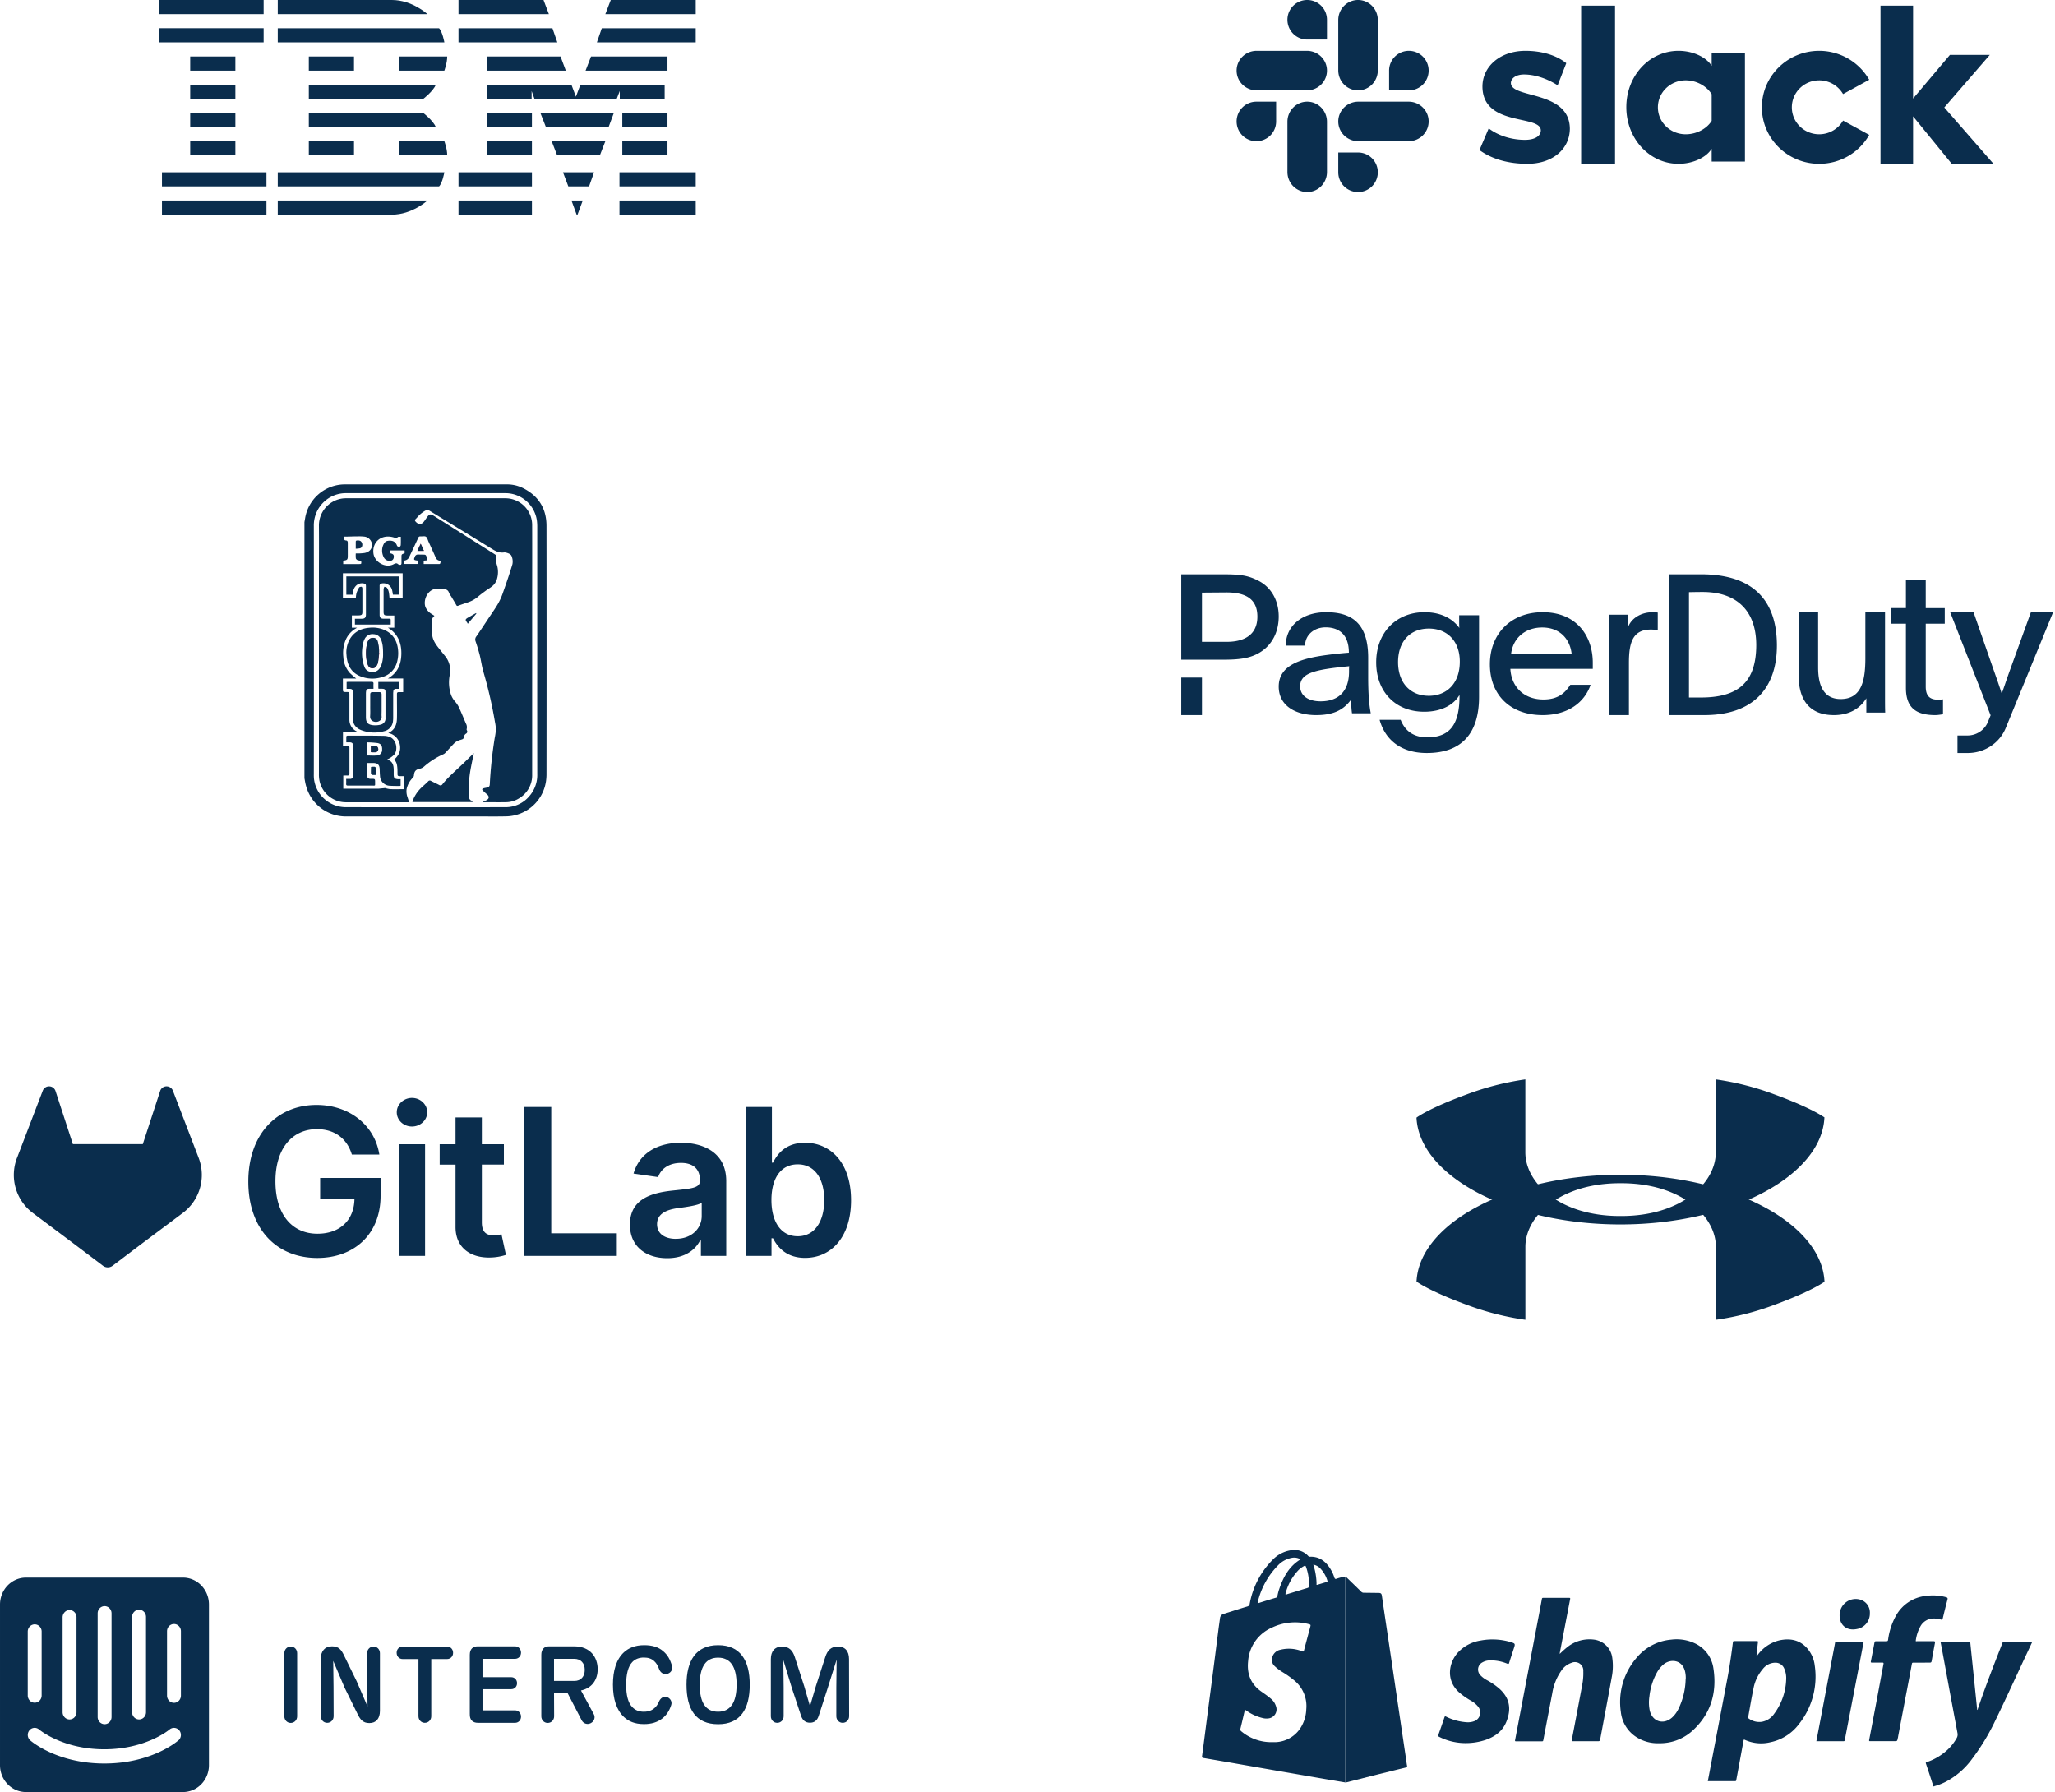 <svg width="297" height="259" fill="none" xmlns="http://www.w3.org/2000/svg"><path fill-rule="evenodd" clip-rule="evenodd" d="M89.53 31.02h11.021v-2.04h-11.02v2.04Zm-6.938-2.04.746 2.04h.127l.76-2.04h-1.633Zm-16.326 2.04h10.612v-2.04H66.266v2.04Zm-26.123-2.04v2.04h16.496c2.927 0 5.136-2.04 5.136-2.04H40.143Zm-16.735 2.04H38.51v-2.04H23.408v2.04Zm66.122-4.08h11.021v-2.041h-11.02v2.04Zm-8.163-2.041.771 2.04h2.998l.721-2.04h-4.49Zm-15.101 2.04h10.612v-2.04H66.266v2.04Zm-26.123-2.04v2.04h23.31c.49-.467.771-2.04.771-2.04H40.143Zm-16.735 2.04H38.51v-2.04H23.408v2.04Zm66.53-4.489h6.531v-2.04h-6.53v2.04Zm-10.204-2.04.787 2.04h6.175l.794-2.04h-7.756Zm-9.387 2.04h6.53v-2.04h-6.53v2.04Zm-12.653-2.04v2.04h6.94c0-.964-.415-2.04-.415-2.04h-6.525Zm-13.061 2.04h6.53v-2.04h-6.53v2.04Zm-17.143 0h6.53v-2.04h-6.53v2.04Zm62.449-4.082h6.53v-2.04h-6.53v2.04Zm-11.837-2.04.799 2.04h9.056l.757-2.04H78.102Zm-7.755 2.04h6.53v-2.04h-6.53v2.04Zm-25.714-2.04v2.04H63c-.442-.99-1.825-2.04-1.825-2.04H44.633Zm-17.143 2.04h6.53v-2.04h-6.53v2.04Zm42.857-6.122v2.04h6.486V13.15l.412 1.136h11.887l.442-1.136v1.136h6.487v-2.041h-12.18l-.646 1.729-.65-1.73H70.348Zm-25.714 0v2.04h16.542s1.383-1.046 1.825-2.04H44.633Zm-17.143 2.04h6.53v-2.04h-6.53v2.04Zm57.93-6.122-.787 2.041h11.836v-2.04H85.421Zm-15.073 0v2.041h11.428l-.761-2.04H70.347Zm-12.653 0v2.041h6.525s.414-1.078.414-2.04h-6.939Zm-13.061 2.041h6.53v-2.04h-6.53v2.04Zm-17.143 0h6.53v-2.04h-6.53v2.04Zm59.487-6.122-.711 2.04h14.285v-2.04H86.976Zm-20.711 0v2.04H80.55l-.708-2.04H66.266Zm-26.123 0v2.04h24.081s-.282-1.573-.772-2.04h-23.31ZM23 6.122h15.102v-2.04H23v2.04ZM88.272 0l-.782 2.04h13.061V0H88.272ZM66.266 0v2.04h13.06L78.553 0H66.266ZM40.143 0v2.04h21.632S59.566 0 56.64 0H40.143ZM23 2.04h15.102V0H23v2.04Z" fill="#0A2D4D"/><path d="M44 112.471V75.458c.032-.186.067-.37.097-.558a5.837 5.837 0 0 1 5.698-4.895h23.408a5.228 5.228 0 0 1 2.386.538c2.241 1.123 3.392 2.955 3.394 5.443.017 11.982.017 23.962 0 35.942 0 .229-.015.461-.037.688a5.935 5.935 0 0 1-5.745 5.364c-1.743.04-3.514 0-5.272.012H50.086a5.952 5.952 0 0 1-5.852-4.41c-.11-.364-.16-.74-.234-1.111Zm33.646-18.498v-17.84a7.095 7.095 0 0 0-.057-.946 4.6 4.6 0 0 0-4.468-3.912H49.872c-.51.014-1.015.11-1.494.286a4.662 4.662 0 0 0-3.023 4.458c.016 11.953.016 23.906 0 35.859-.006.207 0 .413.017.618a4.635 4.635 0 0 0 4.567 4.159c7.71.011 15.42.011 23.13 0a4.438 4.438 0 0 0 3.394-1.547 4.646 4.646 0 0 0 1.186-3.237c-.007-5.968-.008-11.934-.003-17.898Z" fill="#0A2D4D"/><path d="M69.806 115.883c.17-.077.344-.147.498-.236.404-.217.434-.543.093-.837a8.514 8.514 0 0 1-.626-.575c-.137-.142-.08-.249.105-.304.184-.055.326-.067.498-.11.314-.082.404-.196.416-.513.113-2.226.35-4.445.707-6.646a9.38 9.38 0 0 0 .172-1.193 6.175 6.175 0 0 0-.135-1.126 63.197 63.197 0 0 0-1.693-7.333c-.219-.772-.319-1.577-.513-2.359a27.166 27.166 0 0 0-.597-1.97.706.706 0 0 1 .112-.7c.555-.796 1.085-1.61 1.623-2.42.483-.732.996-1.447 1.445-2.199.292-.496.537-1.02.73-1.564.497-1.412.995-2.831 1.421-4.266.07-.379.031-.77-.112-1.128-.1-.306-.443-.433-.747-.522a.914.914 0 0 0-.374-.04c-.644.09-1.167-.167-1.703-.498-2.988-1.84-5.977-3.654-8.965-5.479a.692.692 0 0 0-.747-.035 4.95 4.95 0 0 0-.747.555c-.204.185-.371.411-.57.603-.2.192-.122.299.017.446.376.396.785.396 1.133-.025.19-.232.341-.498.526-.732.293-.384.473-.411.886-.15l7.787 4.904c.384.249.765.48 1.14.727.063.04.145.134.135.187-.075.471-.032.954.127 1.404a3.54 3.54 0 0 1 0 1.846 2.1 2.1 0 0 1-.839 1.225c-.284.214-.593.396-.879.605-.336.249-.68.498-.996.77a4.408 4.408 0 0 1-1.494.851c-.478.164-.959.321-1.435.498-.117.042-.179.037-.249-.085-.236-.425-.498-.846-.747-1.265a2.578 2.578 0 0 1-.309-.498c-.122-.426-.44-.55-.814-.582a5.142 5.142 0 0 0-1.106-.02c-1.182.157-1.847 1.598-1.494 2.632.188.431.51.79.92 1.023.116.083.248.157.383.25-.434.363-.421.851-.394 1.347.028.495.02.948.072 1.419.08.717.466 1.302.902 1.853.319.403.645.802.964 1.205a3.284 3.284 0 0 1 .67 2.715 5.551 5.551 0 0 0 .199 2.926c.15.373.368.716.642 1.011.24.291.435.616.58.963.327.708.613 1.435.924 2.147.13.238.164.517.095.779a.249.249 0 0 0 .027.177.327.327 0 0 1-.097.476.679.679 0 0 0-.336.59c0 .07-.105.182-.184.217-.192.087-.406.119-.595.206-.205.08-.394.194-.558.339-.458.461-.887.949-1.33 1.42a.895.895 0 0 1-.279.209 10.896 10.896 0 0 0-2.772 1.76 1.455 1.455 0 0 1-.682.349c-.57.122-.77.383-.812.974a.538.538 0 0 1-.147.301 3.336 3.336 0 0 0-.909 1.634 2.5 2.5 0 0 0 .132 1.212c.07.225.145.449.232.718h-9.08a3.901 3.901 0 0 1-3.882-3.128 4.668 4.668 0 0 1-.077-.996V83.577c0-2.525.022-5.053 0-7.578a3.93 3.93 0 0 1 3.185-3.92c.225-.043.453-.066.682-.067h23.083a3.875 3.875 0 0 1 3.867 3.868c.013 3.65 0 7.301 0 10.957v25.084a3.862 3.862 0 0 1-1.848 3.429 3.641 3.641 0 0 1-1.95.588c-1.1.018-2.201 0-3.3 0l-.007-.055Zm-14.137-1.992c.262.089.534.144.81.164.637.023 1.274 0 1.914 0v-1.882h-.615c-.289-.023-.323-.057-.328-.344 0-.249 0-.498-.015-.747-.035-.478-.085-.959-.481-1.297.652-.561.996-1.245.847-2.102a2.074 2.074 0 0 0-1.696-1.743c.964-.436 1.245-1.211 1.265-2.142.02-.931 0-1.82 0-2.739v-.782c0-.18.09-.249.269-.249h.632V98.06h-2.216c1.464-.841 1.955-2.131 1.952-3.68-.002-1.55-.555-2.817-1.942-3.666h.921v-1.76h-1.018c-.429 0-.528-.1-.53-.533v-3.303a1.02 1.02 0 0 1 .124-.323c.132.055.314.077.38.174.12.187.205.393.25.61.06.282.072.57.105.852h1.895v-3.579h-8.634v3.566h1.873c.008-.235.038-.47.09-.7.094-.287.223-.563.385-.819.05-.082.25-.1.361-.097.04 0 .105.165.105.25v3.374c0 .428-.115.498-.556.513h-.963v1.778h.747c-.097.062-.142.094-.19.122a3.526 3.526 0 0 0-1.479 1.708 5.003 5.003 0 0 0-.31 2.4c.037.846.361 1.654.918 2.292.299.292.614.567.944.824h-1.925v1.424c0 .526 0 .526.523.526.396 0 .418.022.418.413v3.564a1.84 1.84 0 0 0 .981 1.673l.195.115v.042h-2.107v1.94h.65c.211 0 .286.087.286.284v3.753c0 .202-.092.286-.289.284-.196-.003-.403 0-.602 0v1.9h5.122l.934-.09Zm2.261-36.313c-.182.012-.363-.027-.436.042-.204.207-.388.107-.597.045-1.699-.498-3.106.585-2.929 2.276.137 1.308 1.76 2.212 2.914 1.606.249-.129.438-.216.665 0a.395.395 0 0 0 .174.07c.207.052.299-.015.304-.229.005-.214 0-.498 0-.747 0-.54-.025-.518.453-.687v-.404h-2.112v.409l.11.022c.366.09.473.23.433.555a.537.537 0 0 1-.59.52.931.931 0 0 1-.872-.552 2.046 2.046 0 0 1 .053-1.955.772.772 0 0 1 .46-.37c.62-.118 1.158 0 1.407.644 0 .037.023.09.05.105.1.05.217.134.304.114a.338.338 0 0 0 .197-.249c.025-.38.012-.774.012-1.215Zm-6.512 2.408h.371a7.28 7.28 0 0 0 .872-.062c.704-.122 1.11-.57 1.103-1.183a1.245 1.245 0 0 0-1.063-1.183 6.978 6.978 0 0 0-.996-.04c-.514 0-1.024.023-1.537.033h-.408c0 .074 0 .127-.015.181-.028.21 0 .364.269.379.189 0 .249.152.249.336v1.85c0 .58-.058.648-.623.73 0 0-.025.017-.037.03v.46h2.24c.392 0 .392 0 .36-.395a.291.291 0 0 0-.028-.083 2.363 2.363 0 0 1-.498-.084.449.449 0 0 1-.249-.262 4.36 4.36 0 0 1-.01-.707Zm9.82 1.53h2.258c.055 0 .154-.096.152-.14 0-.122.107-.322-.122-.349a.697.697 0 0 1-.578-.498c-.334-.76-.68-1.514-1.026-2.269-.11-.249-.174-.57-.366-.692s-.52-.027-.79-.047a.289.289 0 0 0-.318.206c-.426.92-.86 1.83-1.29 2.74a.86.86 0 0 1-.67.538c-.234.037-.112.224-.135.343-.022.12.06.16.172.16h1.744c.139 0 .191-.06.171-.187-.02-.127.083-.294-.142-.314-.592-.052-.485-.19-.316-.593.015-.035.023-.084.05-.104.077-.06.162-.15.249-.155.249-.02.52 0 .782 0 .473 0 .473 0 .642.451.117.311.078.389-.249.399-.184 0-.249.077-.216.249a1.795 1.795 0 0 0-.003.261Z" fill="#0A2D4D"/><path d="M68.485 108.838c-.165.82-.371 1.719-.523 2.627a15.764 15.764 0 0 0-.162 3.736.517.517 0 0 0 .306.498.462.462 0 0 1 .21.222H59.6c.072-.197.127-.384.201-.561a5.09 5.09 0 0 1 1.245-1.658c.274-.264.568-.498.832-.777a.306.306 0 0 1 .416-.062c.389.196.78.381 1.166.58a.33.33 0 0 0 .132.056.33.33 0 0 0 .273-.064.343.343 0 0 0 .093-.109c.881-1.096 1.954-1.992 2.97-2.964.543-.528 1.076-1.056 1.557-1.524Zm.363-20.156-1.245 1.47a1.374 1.374 0 0 0-.1-.195c-.281-.356-.271-.458.11-.682.38-.224.787-.446 1.183-.668l.052.075Z" fill="#0A2D4D"/><path d="M60.326 79.61h.937l-.461-1.029-.476 1.029Z" fill="#A32751"/><path d="M55.968 109.732c.12.067.207.12.297.167.53.284.622.782.637 1.315v.759c.015.466.122.583.588.633.124.012.249 0 .41 0v.949a.505.505 0 0 1-.114.032c-.475 0-.951 0-1.424-.027a1.462 1.462 0 0 1-1.44-1.425c-.03-.321-.037-.647-.047-.971-.02-.62-.296-.894-.909-.894h-.889c0 .07-.022.122-.022.174v1.614a.45.45 0 0 0 .498.498h.12c.54 0 .542 0 .537.555 0 .481.065.424-.433.426H50.31c-.211 0-.3-.052-.28-.279.019-.226 0-.44 0-.692h.55a.394.394 0 0 0 .422-.264.404.404 0 0 0 .02-.177v-4.395c0-.299-.156-.441-.46-.443h-.513v-.857c0-.045.13-.114.2-.114h2.183c1.046 0 2.09.01 3.133.032.182.009.362.038.538.087 1.225.301 1.424 1.873.921 2.565-.2.221-.43.41-.687.56-.117.069-.24.127-.369.172Zm-2.89-.548c.477 0 .943.035 1.401 0a.799.799 0 0 0 .747-.836c.028-.546-.157-.867-.662-.959-.49-.062-.985-.096-1.48-.102l-.007 1.897Zm-3.022-14.802a3.803 3.803 0 0 1 .705-2.323c.653-.87 1.57-1.245 2.617-1.335a4.363 4.363 0 0 1 2.16.311c1.265.56 1.872 1.577 1.992 2.914.054.553.011 1.11-.127 1.648a3.051 3.051 0 0 1-2.134 2.242 4.62 4.62 0 0 1-3.158-.09c-1.148-.45-1.768-1.332-1.97-2.528-.052-.271-.06-.557-.085-.839Zm5.307.1c0-.782-.035-1.42-.279-2.025a1.188 1.188 0 0 0-1.098-.802 1.244 1.244 0 0 0-1.29.7c-.085.17-.152.347-.2.53a6.344 6.344 0 0 0-.111 2.401c.057.397.163.785.316 1.156a1.048 1.048 0 0 0 .8.642c.747.157 1.33-.184 1.616-.966a4.623 4.623 0 0 0 .246-1.626v-.01Zm-.669 5.06c0-.087-.015-.147-.015-.21v-.774h3.026v.997h-.444a.365.365 0 0 0-.413.363 2.412 2.412 0 0 0-.023.354v3.324c.005.214-.005.428-.03.64a1.64 1.64 0 0 1-1.292 1.442 5.292 5.292 0 0 1-3.237-.134c-.72-.264-1.313-.792-1.285-1.861.032-1.21 0-2.423 0-3.633 0-.396-.087-.486-.486-.498h-.398v-.996c.082 0 .166-.015.249-.015h3.347c.234 0 .303.07.286.296-.017.227 0 .454 0 .713h-.635c-.289 0-.4.104-.44.386-.015.109-.022.22-.02.331v3.349c0 .775.248 1.096.995 1.188.384.042.772.015 1.146-.08a.893.893 0 0 0 .687-.961v-3.735c0-.371-.102-.476-.478-.486-.16-.002-.341 0-.54 0Zm-3.721-13.597h-.92v-2.644h7.65v2.637h-.918c-.035-.21-.055-.416-.107-.613a1.278 1.278 0 0 0-1.537-.996.309.309 0 0 0-.276.346v4.179c0 .396.172.563.565.565h.854c.13 0 .187.043.182.18v.664h-5.17v-.841h.97c.46 0 .622-.162.622-.63V84.73c0-.294-.05-.354-.341-.41-.748-.145-1.41.398-1.522 1.244-.017.11-.035.237-.052.381Z" fill="#0A2D4D"/><path d="M53.508 102.042v-1.591c0-.351.07-.421.408-.421h.855c.298 0 .383.077.383.376v2.329c0 .269-.022.54 0 .807.057.58-.498.821-.899.784-.4-.037-.797-.269-.76-.834.036-.481.01-.966.013-1.45Zm.837 9.954a3.103 3.103 0 0 1-.545 0 .297.297 0 0 1-.185-.217c-.02-.284 0-.568 0-.851 0-.033 0-.088.02-.09.165-.028.332-.038.498-.03a.274.274 0 0 1 .194.184c.03.319.018.65.018 1.004Zm-2.929-32.695v-1.036c0-.05.065-.14.107-.144.25-.028.52-.04.697.184a.693.693 0 0 1 .063.747.436.436 0 0 1-.274.192 4.378 4.378 0 0 1-.593.057Zm8.91.309.476-1.029.46 1.029h-.936Z" fill="#0A2D4D"/><path d="M53.602 107.775v.924l.093.017h.473a.462.462 0 0 0 .34-.106.458.458 0 0 0 .158-.32.498.498 0 0 0-.458-.513c-.192-.017-.389-.002-.605-.002Zm1.223-13.435h-.05c.013-.15.013-.3 0-.45-.057-.42-.14-.836-.249-1.246a.642.642 0 0 0-.64-.446.693.693 0 0 0-.672.404 1.923 1.923 0 0 0-.175.463 6.132 6.132 0 0 0-.064 2.333c.035.288.12.568.249.827a.673.673 0 0 0 1.175.04c.11-.155.187-.33.227-.516.087-.47.137-.94.199-1.409Z" fill="#A32751"/><path d="M53.602 107.775c.217 0 .414-.015.608 0a.495.495 0 0 1 .458.513.456.456 0 0 1-.317.407.44.44 0 0 1-.18.019h-.474l-.092-.018-.002-.921Zm1.164-13.283c-.014.418-.06.834-.137 1.245a1.4 1.4 0 0 1-.227.515.674.674 0 0 1-1.175-.04 2.56 2.56 0 0 1-.25-.826 6.13 6.13 0 0 1 .065-2.334c.038-.16.097-.317.175-.463a.693.693 0 0 1 .672-.403.67.67 0 0 1 .667.378c.13.427.205.868.225 1.313v.45a5.743 5.743 0 0 0-.015.165Z" fill="#0A2D4D"/><path fill-rule="evenodd" clip-rule="evenodd" d="M42.946 248.046c0 .525-.385.957-.933.957-.533 0-.918-.433-.918-.957v-9.127c0-.525.385-.957.933-.957.533 0 .918.433.918.957v9.127Zm11.964-9.127v8.34c0 1.127-.577 1.761-1.495 1.761h-.073c-.874 0-1.29-.526-1.659-1.298l-1.866-3.784-1.659-3.906.045 3.783.015 4.216c0 .525-.385.957-.933.957-.533 0-.918-.433-.918-.957v-8.34c0-1.035.577-1.761 1.585-1.761h.074c.933 0 1.317.526 1.688 1.298l1.836 3.753 1.57 3.645-.045-3.491-.014-4.215c0-.525.384-.957.933-.957.531-.001.916.431.916.956Zm7.42 9.112c0 .525-.385.957-.934.957-.532 0-.917-.433-.917-.957v-8.262h-2.296c-.473 0-.858-.371-.858-.911 0-.525.385-.895.858-.895h6.442c.473 0 .858.371.858.911 0 .525-.385.895-.858.895h-2.296v8.262Zm5.568-.309v-8.571c0-.803.43-1.251 1.214-1.22h5.331c.474 0 .859.386.859.911s-.385.895-.859.895h-4.71v2.656h4.162c.46 0 .83.356.83.865 0 .51-.37.865-.83.865h-4.161v3.058h4.71c.473 0 .858.385.858.911 0 .525-.385.895-.859.895h-5.375c-.77.001-1.2-.447-1.17-1.265Zm17.489 1.312c.518-.278.681-.85.43-1.298l-1.852-3.427c1.526-.309 2.414-1.483 2.414-3.074 0-1.667-1.006-3.304-3.42-3.304h-3.51c-.784-.031-1.214.417-1.214 1.22v8.895c0 .525.385.958.918.958.548 0 .933-.432.933-.958l-.015-3.366h1.955l2.058 3.968c.251.448.8.649 1.303.386Zm-2.385-6.1H80.07v-3.198h2.917c.977 0 1.526.648 1.526 1.591 0 .942-.519 1.607-1.511 1.607Zm7.197 5.235c-1.11-1.035-1.614-2.656-1.614-4.694 0-2.055.489-3.66 1.585-4.679.68-.618 1.599-1.035 2.932-1.035 1.17 0 2.073.278 2.754.88.593.494 1.022 1.19 1.274 2.163.133.509-.208 1.019-.77 1.127-.533.093-.962-.263-1.125-.772-.178-.494-.415-.849-.696-1.097-.385-.355-.859-.51-1.482-.51-.666 0-1.244.201-1.673.649-.622.648-.889 1.807-.889 3.274 0 1.452.252 2.61.904 3.258.43.448.992.648 1.644.648.68 0 1.199-.185 1.629-.602.221-.216.415-.494.548-.818.192-.479.592-.835 1.11-.711.518.124.844.649.681 1.158-.267.849-.725 1.529-1.347 1.993-.681.509-1.525.772-2.591.772-1.363 0-2.222-.417-2.874-1.004Zm13.595-10.408c-3.214 0-4.576 2.255-4.576 5.714 0 3.567 1.348 5.714 4.576 5.714 3.169 0 4.561-2.147 4.561-5.714 0-3.521-1.377-5.714-4.561-5.714Zm-.015 1.807c1.762 0 2.68 1.281 2.68 3.907 0 2.624-.933 3.906-2.68 3.906-1.762 0-2.651-1.281-2.651-3.906s.918-3.907 2.651-3.907Zm18.941 8.463c0 .525-.385.957-.933.957-.533 0-.918-.433-.918-.957v-4.139l.044-4.031-1.288 4.093-1.303 4.031c-.222.71-.681.988-1.259.988-.607 0-1.051-.293-1.288-1.003l-1.333-4.015-1.229-4.031.044 3.969v4.139c0 .525-.385.957-.933.957-.533 0-.918-.433-.918-.957v-8.262c0-1.143.592-1.807 1.629-1.807.978 0 1.526.54 1.836 1.528l1.362 4.216.83 2.873.844-2.873 1.362-4.216c.312-.988.845-1.528 1.822-1.528 1.036 0 1.614.648 1.614 1.807l.015 8.261Z" fill="#0A2D4D"/><path d="M26.148 245.053c0 .276-.106.541-.294.737a.988.988 0 0 1-.71.305.988.988 0 0 1-.71-.305 1.064 1.064 0 0 1-.295-.737v-9.305c0-.277.106-.542.294-.737a.988.988 0 0 1 .71-.305c.267 0 .523.11.71.305.19.195.295.46.295.737v9.305Zm-.349 6.448c-.132.137-3.868 3.365-10.716 3.365-6.848 0-10.559-3.21-10.717-3.348a1.017 1.017 0 0 1-.24-.313 1.057 1.057 0 0 1 .124-1.133.993.993 0 0 1 .683-.358.982.982 0 0 1 .728.246c.058.043 3.395 2.849 9.414 2.849 6.018 0 9.38-2.823 9.413-2.849a.995.995 0 0 1 1.42.112 1.05 1.05 0 0 1-.1 1.437l-.009-.008ZM4.01 235.748c.015-.278.136-.537.335-.723a.987.987 0 0 1 .728-.267.984.984 0 0 1 .656.306c.175.183.278.426.29.684v9.288c0 .276-.106.541-.294.736a.984.984 0 0 1-.71.305.984.984 0 0 1-.71-.305 1.06 1.06 0 0 1-.295-.736v-9.288Zm5.04-2.066c.014-.278.134-.537.333-.723a.99.99 0 0 1 .729-.267.985.985 0 0 1 .656.306c.175.183.278.426.29.684v13.773c0 .276-.106.541-.294.736a.984.984 0 0 1-.71.305.984.984 0 0 1-.71-.305 1.06 1.06 0 0 1-.295-.736v-13.773Zm5.063-.517c0-.276.105-.541.294-.736a.985.985 0 0 1 .71-.306c.267 0 .522.11.71.306.189.195.294.46.294.736v14.978c0 .277-.105.542-.294.737a.988.988 0 0 1-.71.305.988.988 0 0 1-.71-.305 1.06 1.06 0 0 1-.294-.737v-14.978Zm4.98.517c0-.277.106-.542.295-.737a.988.988 0 0 1 .71-.305c.266 0 .522.11.71.305.188.195.294.46.294.737v13.773c0 .276-.106.541-.294.736a.984.984 0 0 1-.71.305.984.984 0 0 1-.71-.305 1.06 1.06 0 0 1-.295-.736v-13.773Zm7.33-5.682H3.777a3.64 3.64 0 0 0-1.44.287 3.756 3.756 0 0 0-1.223.837c-.351.36-.63.788-.821 1.26-.191.472-.29.978-.293 1.49v23.242c.002.512.102 1.018.293 1.49.19.472.47.9.82 1.259.351.36.767.645 1.224.838.457.193.947.29 1.44.287h22.645c.493.003.981-.094 1.438-.286a3.755 3.755 0 0 0 1.223-.836c.35-.358.63-.785.82-1.256.192-.471.293-.976.296-1.487v-23.251a4.016 4.016 0 0 0-.292-1.488 3.907 3.907 0 0 0-.819-1.259 3.746 3.746 0 0 0-1.22-.837 3.63 3.63 0 0 0-1.438-.29m2.285-60.644-.037-.098-3.697-9.645a.984.984 0 0 0-1.254-.549.97.97 0 0 0-.593.648l-2.496 7.641H10.53l-2.495-7.641a.987.987 0 0 0-.594-.647.988.988 0 0 0-.873.089.959.959 0 0 0-.38.459l-3.696 9.647-.039.096a6.863 6.863 0 0 0 2.278 7.934l.014.01.032.025 5.624 4.215 2.791 2.109 1.695 1.282a1.147 1.147 0 0 0 1.382 0l1.695-1.282 2.79-2.109 5.666-4.24.015-.012a6.866 6.866 0 0 0 2.28-7.932Zm22.137-.499h3.973c-.663-4.225-4.32-7.167-9.08-7.167-5.632 0-9.858 4.141-9.858 11.075 0 6.811 4.036 11.036 9.973 11.036 5.328 0 9.143-3.428 9.143-8.976v-2.585H46.27v3.047h4.96c-.063 3.07-2.112 5.013-5.35 5.013-3.603 0-6.072-2.7-6.072-7.576 0-4.846 2.511-7.535 5.989-7.535 2.595 0 4.37 1.386 5.055 3.668Zm6.778 14.649h3.804v-16.133H57.63v16.133Zm1.918-18.697c1.209 0 2.196-.927 2.196-2.06 0-1.134-.987-2.071-2.196-2.071s-2.206.925-2.206 2.071c0 1.146.98 2.06 2.2 2.06h.006Zm13.277 2.564H69.64v-3.876h-3.804v3.876h-2.29v2.942h2.29v8.975c-.021 3.037 2.187 4.535 5.044 4.446a7.713 7.713 0 0 0 2.24-.378l-.642-2.976a4.645 4.645 0 0 1-1.113.149c-.958 0-1.725-.337-1.725-1.872v-8.353h3.185v-2.933Zm2.945 16.133h13.377v-3.269H79.67v-18.254h-3.9v21.523Zm20.664.326c2.533 0 4.045-1.188 4.739-2.543h.126v2.217h3.662v-10.803c0-4.267-3.478-5.548-6.558-5.548-3.394 0-6 1.512-6.84 4.454l3.553.506c.376-1.104 1.449-2.049 3.314-2.049 1.766 0 2.733.903 2.733 2.49v.063c0 1.092-1.146 1.146-3.995 1.449-3.13.337-6.125 1.272-6.125 4.908-.01 3.175 2.311 4.856 5.391 4.856Zm1.25-2.791c-1.586 0-2.722-.725-2.722-2.122 0-1.462 1.272-2.07 2.965-2.313 1-.136 2.997-.389 3.488-.787v1.902c.011 1.791-1.44 3.315-3.73 3.315v.005Zm10.078 2.465h3.741v-2.543h.22c.6 1.177 1.85 2.827 4.625 2.827 3.804 0 6.652-3.017 6.652-8.333 0-5.381-2.932-8.302-6.662-8.302-2.848 0-4.036 1.712-4.615 2.879h-.161v-8.051h-3.8v21.523Zm3.73-8.07c0-3.14 1.345-5.161 3.794-5.161 2.532 0 3.837 2.154 3.837 5.161 0 3.007-1.324 5.232-3.837 5.232-2.428 0-3.794-2.101-3.794-5.232Z" fill="#0A2D4D"/><path fill-rule="evenodd" clip-rule="evenodd" d="M188.924 5.714a2.855 2.855 0 0 1-2.858-2.857A2.855 2.855 0 0 1 188.924 0a2.854 2.854 0 0 1 2.857 2.857v2.857h-2.857Zm44.49-4.898h-4.898v22.857h4.898V.817Zm-19.593 20.876 1.334-3.134c1.442 1.088 3.357 1.654 5.251 1.654 1.398 0 2.281-.544 2.281-1.371-.009-.893-1.264-1.17-2.804-1.51-2.44-.537-5.592-1.232-5.631-4.781-.022-2.94 2.56-5.203 6.218-5.203 2.174 0 4.347.544 5.896 1.785l-1.248 3.2c-1.42-.914-3.185-1.567-4.863-1.567-1.14 0-1.893.544-1.893 1.24.008.884 1.295 1.234 2.867 1.66 2.454.667 5.601 1.522 5.654 4.893 0 3.004-2.518 5.116-6.133 5.116-2.647 0-5.078-.632-6.929-1.982Zm52.549-4.266a3.987 3.987 0 0 1-3.447 1.98c-2.187 0-3.955-1.74-3.955-3.896 0-2.155 1.768-3.896 3.955-3.896 1.48 0 2.762.805 3.447 1.98l3.778-2.067a8.328 8.328 0 0 0-7.225-4.18c-4.573 0-8.285 3.657-8.285 8.163s3.712 8.164 8.285 8.164c3.115 0 5.811-1.677 7.225-4.18l-3.778-2.068Zm5.411-16.61v22.858h4.709v-6.855l5.589 6.855h6.029l-7.107-8.143 6.579-7.598h-5.765l-5.325 6.31V.816h-4.709Zm-24.4 6.857v1.85c-.787-1.284-2.741-2.176-4.786-2.176-4.224 0-7.549 3.613-7.549 8.141 0 4.528 3.325 8.186 7.549 8.186 2.045 0 3.999-.893 4.786-2.177v1.85h4.808V7.673h-4.808Zm-.001 9.796c-.696 1.11-2.134 1.938-3.752 1.938-2.224 0-4.021-1.742-4.021-3.897s1.797-3.896 4.021-3.896c1.618 0 3.056.87 3.752 2.002v3.853Zm-62.946.082a2.854 2.854 0 0 1-2.857 2.857 2.854 2.854 0 0 1-2.857-2.857 2.854 2.854 0 0 1 2.857-2.857h2.857v2.857Zm4.49-2.857c-1.581 0-2.858 1.297-2.858 2.902v7.257c0 1.605 1.277 2.902 2.858 2.902 1.58 0 2.857-1.297 2.857-2.902v-7.257c0-1.605-1.277-2.902-2.857-2.902Zm2.857-4.49c0-1.58-1.295-2.857-2.898-2.857h-7.266c-1.602 0-2.897 1.277-2.897 2.857 0 1.58 1.295 2.857 2.897 2.857h7.266c1.603 0 2.898-1.277 2.898-2.857Zm8.98 0a2.854 2.854 0 0 1 2.857-2.857 2.854 2.854 0 0 1 2.857 2.857 2.854 2.854 0 0 1-2.857 2.857h-2.857v-2.857Zm-4.49 2.857c1.58 0 2.857-1.295 2.857-2.897V2.898c0-1.603-1.277-2.898-2.857-2.898-1.58 0-2.857 1.295-2.857 2.898v7.266c0 1.602 1.277 2.897 2.857 2.897Zm0 8.98a2.854 2.854 0 0 1 2.857 2.857 2.854 2.854 0 0 1-2.857 2.857 2.854 2.854 0 0 1-2.857-2.857V22.04h2.857Zm-2.857-4.49c0 1.58 1.295 2.857 2.898 2.857h7.266c1.602 0 2.897-1.277 2.897-2.857 0-1.58-1.295-2.857-2.897-2.857h-7.266c-1.603 0-2.898 1.277-2.898 2.857ZM246.012 83h-4.844v20.348h5.322c7.537-.078 10.343-4.568 10.317-10.129-.025-6.529-3.523-10.167-10.795-10.219Zm-.214 17.806H244.1V85.581s1.006-.026 1.975-.026c5.008 0 7.738 2.787 7.75 7.651 0 5.535-2.755 7.6-8.027 7.6ZM176.642 83c2.631 0 3.745.142 5.352.994 1.737.943 2.813 2.789 2.813 5.1 0 2.13-.869 3.977-2.553 5.087-1.543 1.02-3.292 1.162-5.638 1.162h-5.896V83h5.922Zm-2.929 9.76h3.59c2.514 0 4.419-1.006 4.419-3.64 0-2.453-1.542-3.538-4.627-3.5l-3.382.027v7.114Zm-2.993 5.165h2.993v5.423h-2.993v-5.423Zm107.599-10.04h2.748v2.253h-2.748v9.108c0 1.442.7 1.874 1.794 1.874.191 0 .535-.026.7-.052v2.162c-.119.015-.23.031-.334.046h-.001c-.264.038-.495.072-.759.072-2.609 0-4.263-.891-4.263-3.932v-9.278h-2.215v-2.254h2.215v-4.101h2.863v4.101Zm-72.101 20.941c5.047 0 7.545-2.856 7.545-8.129V88.919h-2.875v.918c0 .302 0 .617.026.919-.858-1.195-2.433-2.278-5.047-2.278-4.046 0-6.973 2.92-6.973 7.249 0 4.165 2.706 7.134 6.947 7.134 2.64 0 4.306-1.107 5.047-2.353.013 0 .02.007.026.013.007.006.013.012.026.012 0 3.952-1.223 6.028-4.67 6.028-2.238 0-3.318-1.195-3.838-2.529h-3.044c.807 2.881 3.07 4.794 6.83 4.794Zm.286-8.267c-2.81 0-4.449-2.026-4.449-4.858 0-2.944 1.691-4.857 4.449-4.857s4.475 1.913 4.475 4.77c0 3.22-1.951 4.945-4.475 4.945Zm87.01-12.068-2.903 8.026c-.334.913-.563 1.579-.81 2.297v.003c-.143.414-.291.846-.469 1.353h-.053c-.372-1.163-.707-2.108-1.186-3.46l-.041-.116-2.824-8.116h-3.377l5.844 14.895-.156.385c-.081.201-.164.407-.253.618-.488 1.157-1.649 1.916-2.929 1.916h-1.451v2.534h1.491c2.415 0 4.592-1.428 5.489-3.627 1.86-4.54 5.027-12.27 6.834-16.708h-3.206Zm-70.442 12.6c-2.953 0-4.662-1.957-4.785-4.428h11.911v-.89c0-3.794-2.288-7.295-7.244-7.295-4.576 0-7.626 3.11-7.626 7.526s2.932 7.344 7.626 7.344c3.654 0 6.06-1.83 6.928-4.38h-2.932c-.775 1.208-1.788 2.123-3.878 2.123Zm4.075-6.587c-.263-2.232-1.775-3.818-4.26-3.818-2.38 0-4.207 1.452-4.496 3.818h8.756Zm8.134-5.662v1.843c.473-1.354 1.918-2.207 3.58-2.207.348 0 .516.022.693.046l.035.004v2.545a5.97 5.97 0 0 0-.984-.087c-2.672 0-3.183 1.93-3.183 4.84v7.522h-2.851v-11.91c0-.916 0-1.719-.025-2.596h2.735Zm29.765 14.506c2.496 0 3.923-1.191 4.687-2.432v2.068h2.726c-.025-.714-.025-1.429-.025-2.181V88.478h-2.841v6.658c0 3.184-.535 5.892-3.567 5.892-2.305 0-3.261-1.717-3.261-4.563v-7.987h-2.827v9.04c0 3.761 1.681 5.83 5.108 5.83Zm-69.763-1.672-.027-.552c-1.136 1.548-2.648 2.224-5.037 2.224-3.139 0-5.412-1.463-5.412-4.117 0-3.06 3.074-4.068 7.065-4.584a54.545 54.545 0 0 1 3.074-.32c0-2.813-1.64-3.661-3.358-3.661-1.718 0-2.971 1.143-2.971 2.642h-2.79c0-2.888 2.39-4.83 5.826-4.83 3.435 0 6.083 1.352 6.083 6.563v2.764c0 2.299.117 3.982.375 5.285h-2.713v-.013c-.072-.45-.086-.768-.115-1.401Zm-7.377-2.482c0 1.327 1.137 2.163 2.958 2.163 2.674 0 4.108-1.548 4.108-4.313 0-.357 0-.602.026-.762-4.87.479-7.092.934-7.092 2.912Z" fill="#0A2D4D"/><path d="M279.431 258.172c-.361-1.103-.714-2.207-1.087-3.306-.061-.187.069-.179.154-.211a8.33 8.33 0 0 0 2.994-1.797 6.952 6.952 0 0 0 1.294-1.66c.127-.217.171-.474.122-.722-.349-1.894-.706-3.789-1.059-5.679l-1.144-6.216c-.073-.385-.142-.767-.223-1.152-.024-.126 0-.174.138-.174h3.976c.101 0 .15 0 .162.134.166 1.659.341 3.314.511 4.973l.487 4.759c.093-.024.077-.113.097-.17 1.092-3.209 2.321-6.37 3.558-9.522.037-.097.057-.174.199-.174h4.025c.029.003.057.01.085.02-.167.361-.329.714-.495 1.063-1.623 3.436-3.185 6.897-4.848 10.313a31.438 31.438 0 0 1-3.355 5.541 11.161 11.161 0 0 1-3.773 3.295 8.483 8.483 0 0 1-1.623.641c-.029 0-.061 0-.069.048l-.126-.004Zm-85.018-.572-2.617-.438-7.201-1.245-6.97-1.217-3.683-.629c-.187-.033-.244-.077-.215-.292.271-1.996.519-3.992.779-5.984.259-1.992.523-3.988.783-5.984.275-2.118.543-4.24.811-6.358.069-.527.15-1.054.219-1.578a.723.723 0 0 1 .544-.641c1.136-.357 2.268-.722 3.408-1.063a.44.44 0 0 0 .344-.405 12.076 12.076 0 0 1 3.307-6.333 4.658 4.658 0 0 1 2.71-1.396 2.703 2.703 0 0 1 2.434.836c.061.061.106.121.211.113 1.347-.061 2.272.617 2.962 1.7.259.401.462.835.604 1.29.065.199.134.26.341.183.292-.106.6-.179.901-.264a.559.559 0 0 1 .324 0v.142l.004 29.563Zm-10.585-5.821h.52a4.49 4.49 0 0 0 3.736-2.264 5.374 5.374 0 0 0 .706-2.503 4.775 4.775 0 0 0-1.623-4.057 13.977 13.977 0 0 0-1.748-1.262 6.717 6.717 0 0 1-1.217-.917 1.21 1.21 0 0 1-.357-1.136 1.513 1.513 0 0 1 1.217-1.217 5.097 5.097 0 0 1 3.136.227c.166.061.219.041.264-.138.288-1.111.588-2.223.888-3.33.097-.374.101-.386-.272-.479a7.748 7.748 0 0 0-5.314.552 5.722 5.722 0 0 0-3.38 4.823c-.195 1.793.361 3.27 1.854 4.349.471.337.954.658 1.396 1.039.372.29.646.688.783 1.14a1.307 1.307 0 0 1-.447 1.485c-.148.111-.318.19-.499.231a2.15 2.15 0 0 1-.868 0 6.677 6.677 0 0 1-2.507-1.128c-.138-.093-.182-.089-.219.085-.195.852-.396 1.703-.604 2.552a.328.328 0 0 0 .125.382 6.735 6.735 0 0 0 4.43 1.566Zm4.13-26.415a1.764 1.764 0 0 0-1.217-.228 3.655 3.655 0 0 0-2.028 1.088 11.27 11.27 0 0 0-2.937 5.31c-.049.187.02.171.162.13.811-.26 1.655-.519 2.487-.767a.244.244 0 0 0 .191-.227c.061-.331.145-.658.251-.978.588-1.74 1.42-3.314 3.091-4.328Zm1.218 3.436v-.142a7.157 7.157 0 0 0-.43-2.219c-.065-.175-.138-.191-.289-.106a3.799 3.799 0 0 0-.774.564 7.583 7.583 0 0 0-1.867 3.315c0 .073-.085.158 0 .219.086.061.13 0 .195-.033l2.645-.811c.601-.166.601-.166.54-.783l-.02-.004Zm.628-2.674c.073.26.151.499.211.739.156.654.243 1.323.26 1.996 0 .069-.069.235.134.17l1.347-.406c.093-.028.122-.077.089-.17a4.304 4.304 0 0 0-1.055-1.805 1.868 1.868 0 0 0-.965-.52l-.021-.004Z" fill="#0A2D4D"/><path d="M194.413 257.6v-29.676a.504.504 0 0 1 .357.202c.653.633 1.306 1.262 1.956 1.903a.483.483 0 0 0 .369.158l2.093.025c.406 0 .487.093.54.487.158 1.103.324 2.211.487 3.314l.499 3.335c.166 1.128.336 2.256.503 3.379l.486 3.315.499 3.359c.167 1.104.325 2.207.491 3.315l.499 3.359c.053.377.098.758.167 1.132.028.158-.025.203-.163.235-1.29.312-2.576.633-3.862.949l-4.807 1.217a.396.396 0 0 1-.114-.008Zm52.412-.186.572-3.015a9149.509 9149.509 0 0 0 2.215-11.615c.268-1.403.491-2.815.682-4.231.057-.406.105-.791.154-1.189 0-.126.053-.195.215-.191h3.221c.142 0 .203 0 .183.187-.081.653-.142 1.306-.211 1.964.101 0 .118-.081.158-.13a5.49 5.49 0 0 1 3.144-2.126c1.554-.337 2.966-.077 4.057 1.181.598.704.97 1.572 1.067 2.491a10.995 10.995 0 0 1-2.288 8.43 6.896 6.896 0 0 1-4.13 2.621 5.68 5.68 0 0 1-3.696-.349c-.142-.069-.158 0-.178.101l-.524 2.84c-.173.955-.349 1.902-.527 2.84-.02.089 0 .191-.174.191h-3.863a.988.988 0 0 1-.077 0Zm11.327-14.751a3.407 3.407 0 0 0-.332-1.623 1.36 1.36 0 0 0-1.197-.743 2.304 2.304 0 0 0-1.85.905 6.053 6.053 0 0 0-1.359 2.868c-.288 1.359-.507 2.731-.759 4.098a.17.17 0 0 0 .008.111.18.18 0 0 0 .073.084 2.554 2.554 0 0 0 1.887.478 2.739 2.739 0 0 0 1.773-1.14 8.777 8.777 0 0 0 1.756-5.059v.021Zm-32.731-3.635c.395-.399.816-.77 1.261-1.112a5.118 5.118 0 0 1 3.798-.941 3.035 3.035 0 0 1 2.539 2.649c.13.933.102 1.88-.085 2.803-.54 2.99-1.112 5.972-1.667 8.958-.033.179-.086.264-.305.26h-3.623c-.154 0-.211 0-.174-.195.511-2.653 1.014-5.306 1.509-7.96a8.854 8.854 0 0 0 .154-1.963 1.212 1.212 0 0 0-.503-1.089 1.207 1.207 0 0 0-.579-.221 1.203 1.203 0 0 0-.613.093 2.874 2.874 0 0 0-1.506 1.176 7.803 7.803 0 0 0-1.278 3.193 7440.94 7440.94 0 0 0-1.302 6.808c-.024.137-.069.174-.203.17h-3.72c-.158 0-.187-.024-.154-.191.576-3.015 1.149-6.028 1.72-9.039.541-2.848 1.082-5.688 1.623-8.519.178-.933.357-1.871.527-2.808.021-.134.069-.178.207-.178h3.72c.187 0 .183.077.155.207l-1.485 7.708c-.004.036-.008.113-.016.191Zm14.337 12.905a5.677 5.677 0 0 1-3.392-.974 4.925 4.925 0 0 1-2.113-3.542 9.78 9.78 0 0 1 2.296-7.854 7.295 7.295 0 0 1 4.99-2.6 6.218 6.218 0 0 1 3.347.503 4.707 4.707 0 0 1 2.747 3.651c.543 3.529-.382 6.629-3.088 9.063a6.965 6.965 0 0 1-4.787 1.753Zm3.878-9.291a4.139 4.139 0 0 0-.081-.981c-.385-1.887-2.19-1.923-3.14-1.112-.358.305-.662.67-.896 1.079a9.08 9.08 0 0 0-1.136 3.538c-.105.673-.09 1.36.044 2.028.374 1.623 1.988 2.142 3.246 1.015a4.17 4.17 0 0 0 .909-1.242 10.285 10.285 0 0 0 1.038-4.325h.016Zm34.104-2.349h-1.217c-.134 0-.179.029-.207.171-.287 1.549-.58 3.099-.881 4.649l-1.107 5.842c0 .089-.037.183-.053.276-.085.406-.085.406-.515.406h-3.445c-.162 0-.202 0-.17-.199.638-3.319 1.263-6.629 1.874-9.932.061-.328.122-.661.187-.99.032-.154.028-.239-.178-.231h-1.481c-.163 0-.187-.049-.158-.191.174-.892.348-1.789.515-2.689.028-.15.077-.215.255-.211h1.457c.178 0 .235-.045.263-.223a9.731 9.731 0 0 1 1.072-3.347 5.604 5.604 0 0 1 4.377-2.978 7.24 7.24 0 0 1 2.933.186c.191.057.256.118.199.341-.243.901-.463 1.814-.682 2.722-.04.163-.089.224-.275.167a3.271 3.271 0 0 0-1.441-.118 2.186 2.186 0 0 0-1.448.99 5.673 5.673 0 0 0-.734 2.154c-.037.163.105.102.17.102h2.377c.24 0 .26.073.22.272-.163.862-.321 1.729-.475 2.6-.029.17-.098.227-.272.223-.389-.004-.771.008-1.16.008Zm-65.882 11.624a8.48 8.48 0 0 1-3.866-.909c-.138-.073-.166-.138-.114-.284.306-.844.601-1.691.885-2.54.057-.158.105-.154.239-.089a7.762 7.762 0 0 0 3.01.811c.338.02.675-.027.994-.138a1.328 1.328 0 0 0 .88-.922 1.345 1.345 0 0 0-.295-1.24 3.65 3.65 0 0 0-.982-.811 10.616 10.616 0 0 1-1.712-1.193c-1.992-1.773-1.518-4.333-.167-5.802a5.632 5.632 0 0 1 3.246-1.704 9.262 9.262 0 0 1 4.28.199c.763.227.759.24.515.982-.243.742-.446 1.363-.661 2.049-.049.154-.105.178-.26.117a6.122 6.122 0 0 0-2.612-.474 2.14 2.14 0 0 0-1.002.288 1.157 1.157 0 0 0-.561 1.386c.055.173.15.33.277.46.287.301.623.552.994.742a9.905 9.905 0 0 1 1.699 1.164c1.554 1.36 1.818 2.954 1.067 4.816-.543 1.347-1.622 2.138-2.969 2.617a9.073 9.073 0 0 1-2.885.475Zm57.496-14.666c-.426 2.227-.848 4.418-1.27 6.609l-1.241 6.438-.219 1.152c-.021.114-.037.195-.195.195h-3.814a.614.614 0 0 1-.105 0c.142-.751.284-1.493.426-2.236l1.059-5.566 1.103-5.797c.041-.215.085-.43.118-.645 0-.098.048-.134.15-.134l3.988-.016Zm-3.482-3.806a2.332 2.332 0 0 1 .916-1.879 2.32 2.32 0 0 1 2.054-.385 1.928 1.928 0 0 1 1.4 1.96 2.254 2.254 0 0 1-1.887 2.292c-1.57.313-2.503-.681-2.483-1.988Zm-2.158-71.921s-1.703-1.313-7.21-3.337a40.22 40.22 0 0 0-8.527-2.187v10.546c0 4.462-5.034 9.193-13.638 9.193h-.251c-8.603 0-13.637-4.731-13.637-9.193V156a40.115 40.115 0 0 0-8.522 2.187c-5.512 2.024-7.209 3.337-7.209 3.337.408 8.463 13.55 15.434 29.473 15.434 15.924 0 29.072-7 29.48-15.434" fill="#0A2D4D"/><path d="M263.72 185.211s-1.704 1.313-7.21 3.342a39.895 39.895 0 0 1-8.522 2.182v-10.546c0-4.456-5.039-9.187-13.643-9.187h-.245c-8.603 0-13.643 4.731-13.643 9.187v10.546a39.925 39.925 0 0 1-8.522-2.182c-5.506-2.029-7.209-3.342-7.209-3.342.408-8.458 13.549-15.428 29.479-15.434 15.93-.006 29.071 7 29.48 15.434" fill="#0A2D4D"/></svg>